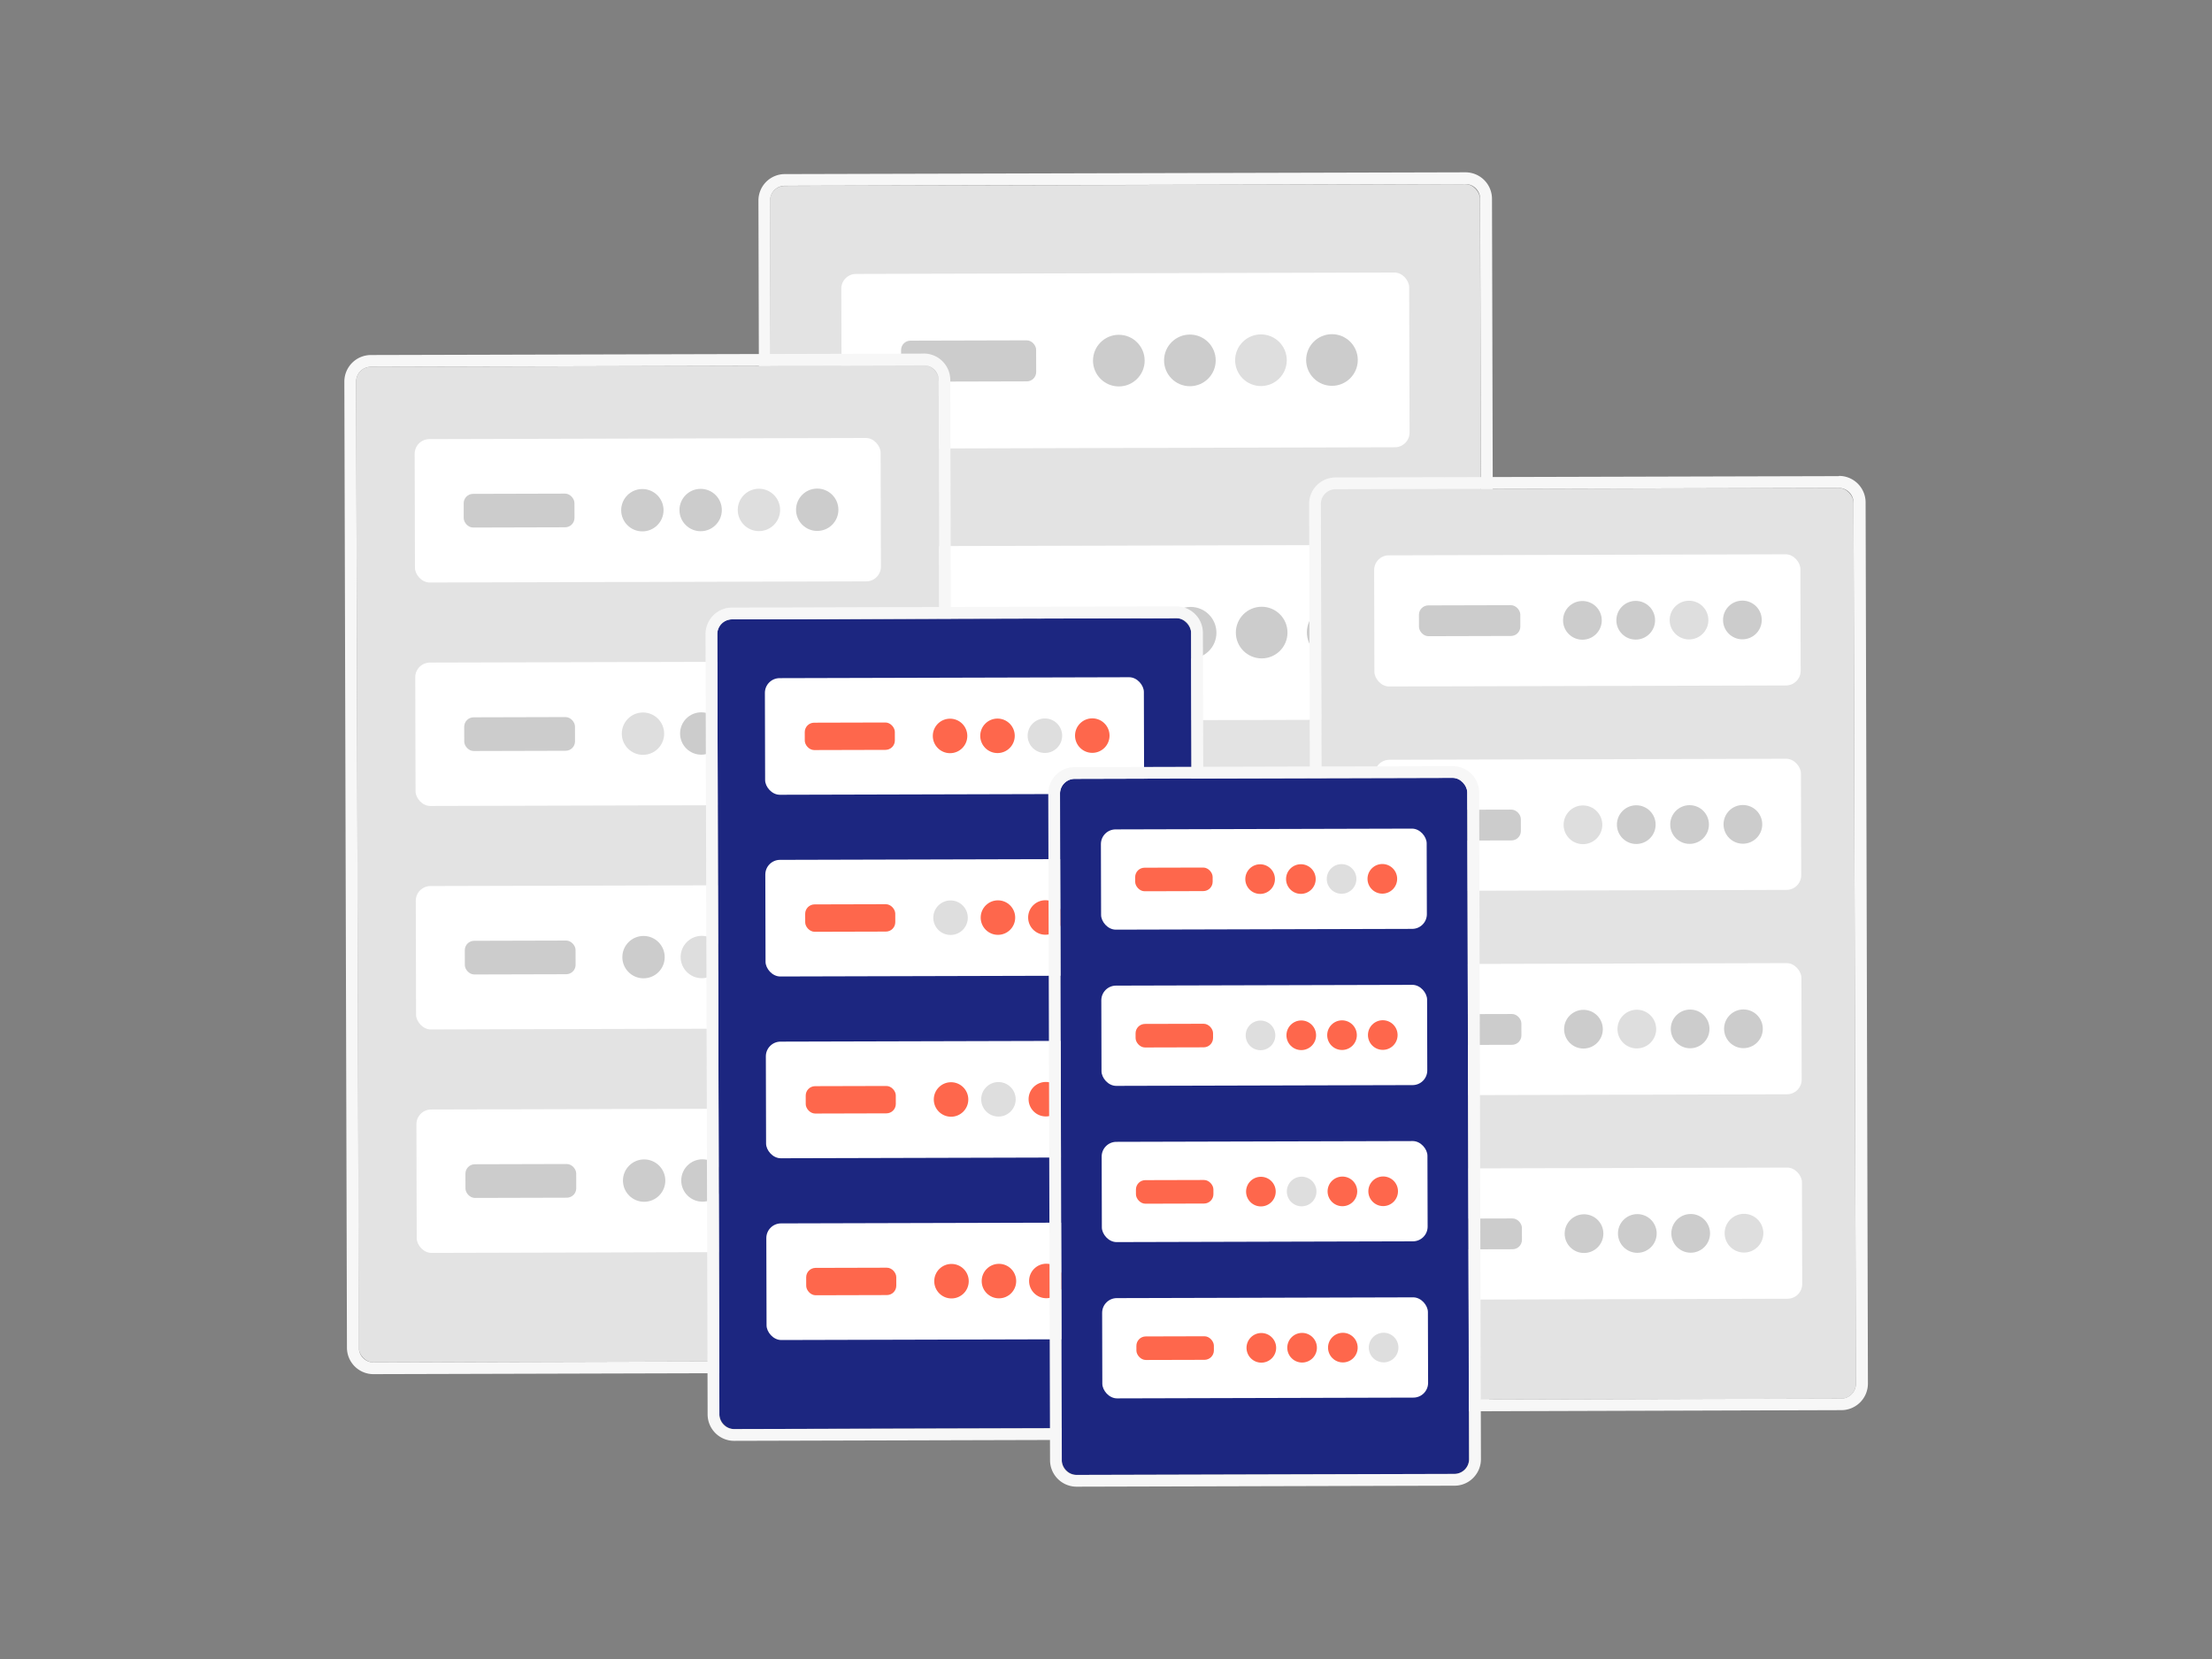 <svg id="Layer_1" data-name="Layer 1" xmlns="http://www.w3.org/2000/svg" viewBox="0 0 400 300"><rect x="0" y="0" width="400" height="300" fill="#808080" stroke="none"/><defs><style>.cls-1{fill:#e3e3e3;}.cls-2{fill:#f7f7f7;}.cls-3{fill:#fff;}.cls-4{fill:#ccc;}.cls-5{fill:#dedede;}.cls-6{fill:#fe674c;}.cls-7{fill:#1c2680;}</style></defs><rect class="cls-1" x="139.53" y="33.45" width="128.39" height="219.41" rx="2.66" transform="translate(-0.38 0.54) rotate(-0.15)"/><path class="cls-2" d="M265,33.28a2.67,2.67,0,0,1,2.66,2.66L268.2,250a2.65,2.65,0,0,1-2.65,2.67L142.48,253h0a2.67,2.67,0,0,1-2.66-2.66l-.56-214.08a2.66,2.66,0,0,1,2.65-2.67L265,33.28h0m0-2.12h0l-123.07.32a4.78,4.78,0,0,0-4.78,4.8l.56,214.09a4.81,4.81,0,0,0,4.79,4.78l123.08-.33a4.78,4.78,0,0,0,4.78-4.8l-.56-214.09A4.8,4.8,0,0,0,265,31.16Z"/><rect class="cls-3" x="152.17" y="49.4" width="102.69" height="31.6" rx="2.66" transform="translate(-0.17 0.54) rotate(-0.15)"/><rect class="cls-4" x="162.95" y="61.57" width="24.42" height="7.42" rx="1.7" transform="translate(-0.17 0.46) rotate(-0.15)"/><circle class="cls-4" cx="202.32" cy="65.21" r="4.67"/><circle class="cls-4" cx="215.17" cy="65.17" r="4.67"/><circle class="cls-5" cx="228.02" cy="65.14" r="4.67"/><circle class="cls-4" cx="240.86" cy="65.1" r="4.67"/><rect class="cls-3" x="152.3" y="98.65" width="102.69" height="31.6" transform="translate(-0.3 0.54) rotate(-0.15)"/><rect class="cls-4" x="163.08" y="110.81" width="24.42" height="7.42" transform="translate(-0.3 0.46) rotate(-0.15)"/><circle class="cls-5" cx="202.45" cy="114.45" r="4.67"/><circle class="cls-4" cx="215.3" cy="114.42" r="4.67"/><circle class="cls-4" cx="228.15" cy="114.39" r="4.67"/><circle class="cls-4" cx="240.99" cy="114.35" r="4.67"/><rect class="cls-3" x="152.56" y="197.15" width="102.69" height="31.6" transform="translate(-0.56 0.54) rotate(-0.15)"/><rect class="cls-4" x="163.34" y="209.31" width="24.42" height="7.42" transform="translate(-0.56 0.46) rotate(-0.15)"/><circle class="cls-6" cx="202.71" cy="212.95" r="4.67"/><circle class="cls-6" cx="215.56" cy="212.92" r="4.67"/><circle class="cls-6" cx="228.41" cy="212.89" r="4.67"/><circle class="cls-5" cx="241.25" cy="212.85" r="4.67"/><rect class="cls-3" x="152.43" y="147.9" width="102.69" height="31.6" transform="translate(-0.43 0.54) rotate(-0.15)"/><rect class="cls-4" x="163.21" y="160.07" width="24.42" height="7.42" transform="translate(-0.43 0.46) rotate(-0.15)"/><circle class="cls-6" cx="202.58" cy="163.7" r="4.67"/><circle class="cls-5" cx="215.43" cy="163.67" r="4.67"/><circle class="cls-6" cx="228.28" cy="163.64" r="4.67"/><circle class="cls-6" cx="241.12" cy="163.6" r="4.67"/><rect class="cls-1" x="239.02" y="88.35" width="96.37" height="164.68" rx="2.66" transform="translate(-0.45 0.76) rotate(-0.15)"/><path class="cls-2" d="M332.51,88.23a2.67,2.67,0,0,1,2.67,2.65l.42,159.36a2.67,2.67,0,0,1-2.66,2.67l-91,.24h0a2.66,2.66,0,0,1-2.66-2.66l-.42-159.35a2.65,2.65,0,0,1,2.65-2.67l91-.24h0m0-2.13h0l-91,.24a4.78,4.78,0,0,0-4.78,4.8l.42,159.36a4.81,4.81,0,0,0,4.79,4.78L333,255a4.81,4.81,0,0,0,4.78-4.81l-.42-159.35a4.8,4.8,0,0,0-4.8-4.78Z"/><rect class="cls-3" x="248.51" y="100.32" width="77.08" height="23.72" rx="2.66" transform="translate(-0.29 0.76) rotate(-0.15)"/><rect class="cls-4" x="256.59" y="109.45" width="18.33" height="5.57" rx="1.7" transform="translate(-0.29 0.7) rotate(-0.15)"/><circle class="cls-4" cx="286.15" cy="112.18" r="3.5"/><circle class="cls-4" cx="295.79" cy="112.16" r="3.5"/><circle class="cls-5" cx="305.43" cy="112.13" r="3.5"/><circle class="cls-4" cx="315.08" cy="112.11" r="3.5"/><rect class="cls-3" x="248.61" y="137.29" width="77.08" height="23.72" rx="2.66" transform="translate(-0.39 0.76) rotate(-0.15)"/><rect class="cls-4" x="256.69" y="146.42" width="18.33" height="5.57" rx="1.7" transform="translate(-0.39 0.7) rotate(-0.15)"/><circle class="cls-5" cx="286.25" cy="149.15" r="3.5"/><circle class="cls-4" cx="295.89" cy="149.12" r="3.5"/><circle class="cls-4" cx="305.53" cy="149.1" r="3.5"/><circle class="cls-4" cx="315.17" cy="149.07" r="3.5"/><rect class="cls-3" x="248.8" y="211.22" width="77.08" height="23.72" rx="2.66" transform="translate(-0.59 0.76) rotate(-0.15)"/><rect class="cls-4" x="256.89" y="220.35" width="18.33" height="5.57" rx="1.7" transform="translate(-0.59 0.7) rotate(-0.15)"/><circle class="cls-4" cx="286.44" cy="223.08" r="3.5"/><circle class="cls-4" cx="296.08" cy="223.05" r="3.5"/><circle class="cls-4" cx="305.73" cy="223.03" r="3.5"/><circle class="cls-5" cx="315.37" cy="223" r="3.5"/><rect class="cls-3" x="248.7" y="174.25" width="77.08" height="23.72" rx="2.66" transform="translate(-0.49 0.76) rotate(-0.15)"/><rect class="cls-4" x="256.79" y="183.38" width="18.33" height="5.57" rx="1.7" transform="translate(-0.49 0.7) rotate(-0.15)"/><circle class="cls-4" cx="286.34" cy="186.11" r="3.5"/><circle class="cls-5" cx="295.99" cy="186.09" r="3.5"/><circle class="cls-4" cx="305.63" cy="186.06" r="3.5"/><circle class="cls-4" cx="315.27" cy="186.04" r="3.5"/><rect class="cls-1" x="64.63" y="66.2" width="105.35" height="180.03" rx="2.66" transform="translate(-0.41 0.31) rotate(-0.15)"/><path class="cls-2" d="M167.09,66.07a2.66,2.66,0,0,1,2.66,2.65l.46,174.71a2.65,2.65,0,0,1-2.65,2.67l-100,.27h0a2.67,2.67,0,0,1-2.67-2.66L64.4,69a2.67,2.67,0,0,1,2.66-2.67l100-.26h0m0-2.13h0l-100,.26A4.81,4.81,0,0,0,62.27,69l.47,174.71a4.79,4.79,0,0,0,4.79,4.78l100-.27a4.78,4.78,0,0,0,4.77-4.8l-.46-174.71a4.79,4.79,0,0,0-4.79-4.78Z"/><rect class="cls-3" x="75.01" y="79.3" width="84.26" height="25.93" rx="2.66" transform="translate(-0.24 0.31) rotate(-0.15)"/><rect class="cls-4" x="83.85" y="89.28" width="20.03" height="6.09" rx="1.7" transform="translate(-0.24 0.25) rotate(-0.15)"/><circle class="cls-4" cx="116.16" cy="92.26" r="3.83"/><circle class="cls-4" cx="126.7" cy="92.23" r="3.83"/><circle class="cls-5" cx="137.24" cy="92.21" r="3.83"/><circle class="cls-4" cx="147.78" cy="92.18" r="3.83"/><rect class="cls-3" x="75.12" y="119.71" width="84.26" height="25.93" rx="2.66" transform="translate(-0.35 0.31) rotate(-0.15)"/><rect class="cls-4" x="83.95" y="129.69" width="20.03" height="6.09" rx="1.7" transform="translate(-0.35 0.25) rotate(-0.15)"/><circle class="cls-5" cx="116.27" cy="132.67" r="3.83"/><circle class="cls-4" cx="126.81" cy="132.64" r="3.83"/><circle class="cls-4" cx="137.35" cy="132.62" r="3.83"/><circle class="cls-4" cx="147.89" cy="132.59" r="3.83"/><rect class="cls-3" x="75.33" y="200.53" width="84.26" height="25.93" rx="2.66" transform="translate(-0.56 0.31) rotate(-0.15)"/><rect class="cls-4" x="84.17" y="210.51" width="20.03" height="6.09" rx="1.7" transform="translate(-0.56 0.25) rotate(-0.15)"/><circle class="cls-4" cx="116.48" cy="213.49" r="3.83"/><circle class="cls-4" cx="127.02" cy="213.47" r="3.83"/><circle class="cls-4" cx="137.56" cy="213.44" r="3.83"/><circle class="cls-5" cx="148.1" cy="213.41" r="3.83"/><rect class="cls-3" x="75.22" y="160.12" width="84.26" height="25.93" rx="2.66" transform="translate(-0.46 0.31) rotate(-0.15)"/><rect class="cls-4" x="84.06" y="170.1" width="20.03" height="6.09" rx="1.7" transform="translate(-0.46 0.25) rotate(-0.15)"/><circle class="cls-4" cx="116.37" cy="173.08" r="3.83"/><circle class="cls-5" cx="126.91" cy="173.06" r="3.83"/><circle class="cls-4" cx="137.45" cy="173.03" r="3.83"/><circle class="cls-4" cx="148" cy="173" r="3.83"/><rect class="cls-7" x="129.9" y="111.89" width="85.68" height="146.42" rx="2.66" transform="translate(-0.49 0.46) rotate(-0.15)"/><path class="cls-2" d="M212.73,111.78a2.66,2.66,0,0,1,2.66,2.66l.38,141.1a2.66,2.66,0,0,1-2.66,2.66l-80.36.22h0a2.66,2.66,0,0,1-2.66-2.66l-.38-141.09a2.67,2.67,0,0,1,2.66-2.67l80.36-.22h0m0-2.13h0l-80.37.22a4.72,4.72,0,0,0-3.38,1.41,4.79,4.79,0,0,0-1.4,3.39l.38,141.1a4.79,4.79,0,0,0,4.79,4.78l80.37-.22a4.72,4.72,0,0,0,3.38-1.41,4.79,4.79,0,0,0,1.4-3.39l-.38-141.1a4.79,4.79,0,0,0-4.79-4.78Z"/><rect class="cls-3" x="138.34" y="122.54" width="68.53" height="21.09" rx="2.66" transform="translate(-0.35 0.46) rotate(-0.15)"/><rect class="cls-6" x="145.53" y="130.66" width="16.29" height="4.95" rx="1.7" transform="translate(-0.35 0.41) rotate(-0.15)"/><circle class="cls-6" cx="171.8" cy="133.08" r="3.12"/><circle class="cls-6" cx="180.38" cy="133.06" r="3.12"/><circle class="cls-5" cx="188.95" cy="133.04" r="3.12"/><circle class="cls-6" cx="197.52" cy="133.02" r="3.12"/><rect class="cls-3" x="138.42" y="155.4" width="68.53" height="21.09" rx="2.66" transform="translate(-0.44 0.46) rotate(-0.15)"/><rect class="cls-6" x="145.61" y="163.52" width="16.29" height="4.95" rx="1.7" transform="translate(-0.44 0.41) rotate(-0.15)"/><circle class="cls-5" cx="171.89" cy="165.95" r="3.12"/><circle class="cls-6" cx="180.46" cy="165.93" r="3.12"/><circle class="cls-6" cx="189.04" cy="165.91" r="3.12"/><circle class="cls-6" cx="197.61" cy="165.88" r="3.12"/><rect class="cls-3" x="138.6" y="221.14" width="68.53" height="21.09" rx="2.66" transform="translate(-0.61 0.46) rotate(-0.15)"/><rect class="cls-6" x="145.79" y="229.25" width="16.29" height="4.95" rx="1.7" transform="translate(-0.61 0.41) rotate(-0.15)"/><circle class="cls-6" cx="172.06" cy="231.68" r="3.12"/><circle class="cls-6" cx="180.64" cy="231.66" r="3.12"/><circle class="cls-6" cx="189.21" cy="231.64" r="3.12"/><circle class="cls-5" cx="197.78" cy="231.62" r="3.12"/><rect class="cls-3" x="138.51" y="188.27" width="68.53" height="21.09" rx="2.66" transform="translate(-0.52 0.46) rotate(-0.15)"/><rect class="cls-6" x="145.7" y="196.39" width="16.29" height="4.95" rx="1.7" transform="translate(-0.52 0.41) rotate(-0.15)"/><circle class="cls-6" cx="171.98" cy="198.82" r="3.12"/><circle class="cls-5" cx="180.55" cy="198.79" r="3.12"/><circle class="cls-6" cx="189.12" cy="198.77" r="3.12"/><circle class="cls-6" cx="197.7" cy="198.75" r="3.12"/><rect class="cls-7" x="191.84" y="140.75" width="73.65" height="125.87" rx="2.66" transform="translate(-0.54 0.6) rotate(-0.15)"/><path class="cls-2" d="M262.68,140.66a2.67,2.67,0,0,1,2.66,2.66l.32,120.54a2.67,2.67,0,0,1-2.66,2.67l-68.33.18h0a2.66,2.66,0,0,1-2.66-2.65l-.32-120.55a2.67,2.67,0,0,1,2.66-2.67l68.33-.18h0m0-2.12h0l-68.34.18a4.72,4.72,0,0,0-3.38,1.41,4.77,4.77,0,0,0-1.4,3.39l.32,120.54a4.8,4.8,0,0,0,4.79,4.78l68.35-.18a4.72,4.72,0,0,0,3.38-1.41,4.79,4.79,0,0,0,1.4-3.39l-.32-120.55a4.8,4.8,0,0,0-4.79-4.77Z"/><rect class="cls-3" x="199.1" y="149.91" width="58.91" height="18.13" rx="2.66" transform="translate(-0.42 0.6) rotate(-0.15)"/><rect class="cls-6" x="205.28" y="156.89" width="14.01" height="4.26" rx="1.7" transform="translate(-0.42 0.56) rotate(-0.15)"/><circle class="cls-6" cx="227.87" cy="158.97" r="2.68"/><circle class="cls-6" cx="235.24" cy="158.96" r="2.68"/><circle class="cls-5" cx="242.6" cy="158.94" r="2.68"/><circle class="cls-6" cx="249.97" cy="158.92" r="2.68"/><rect class="cls-3" x="199.17" y="178.16" width="58.91" height="18.13" rx="2.66" transform="translate(-0.49 0.6) rotate(-0.15)"/><rect class="cls-6" x="205.35" y="185.14" width="14.01" height="4.26" rx="1.7" transform="translate(-0.49 0.56) rotate(-0.15)"/><circle class="cls-5" cx="227.94" cy="187.23" r="2.68"/><circle class="cls-6" cx="235.31" cy="187.21" r="2.68"/><circle class="cls-6" cx="242.68" cy="187.19" r="2.68"/><circle class="cls-6" cx="250.05" cy="187.17" r="2.68"/><rect class="cls-3" x="199.32" y="234.67" width="58.91" height="18.13" rx="2.66" transform="translate(-0.64 0.6) rotate(-0.15)"/><rect class="cls-6" x="205.5" y="241.65" width="14.01" height="4.26" rx="1.7" transform="translate(-0.64 0.56) rotate(-0.15)"/><circle class="cls-6" cx="228.09" cy="243.73" r="2.68"/><circle class="cls-6" cx="235.46" cy="243.71" r="2.68"/><circle class="cls-6" cx="242.83" cy="243.69" r="2.68"/><circle class="cls-5" cx="250.2" cy="243.68" r="2.68"/><rect class="cls-3" x="199.24" y="206.41" width="58.91" height="18.13" rx="2.66" transform="translate(-0.57 0.6) rotate(-0.15)"/><rect class="cls-6" x="205.42" y="213.39" width="14.01" height="4.26" rx="1.7" transform="translate(-0.57 0.56) rotate(-0.15)"/><circle class="cls-6" cx="228.01" cy="215.48" r="2.68"/><circle class="cls-5" cx="235.38" cy="215.46" r="2.68"/><circle class="cls-6" cx="242.75" cy="215.44" r="2.68"/><circle class="cls-6" cx="250.12" cy="215.42" r="2.68"/></svg>